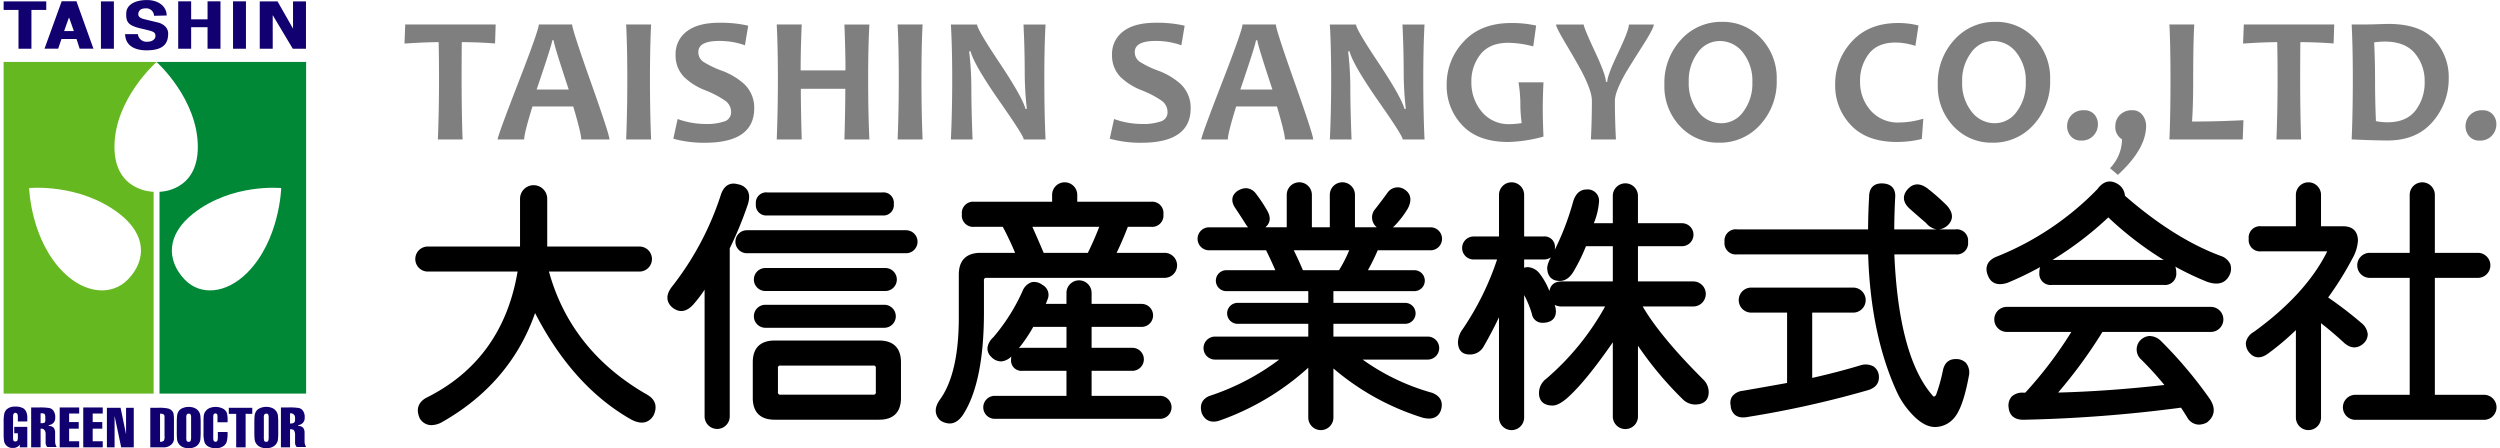 <svg xmlns="http://www.w3.org/2000/svg" width="686" height="123" viewBox="0 0 686 123">
  <defs>
    <style>
      .cls-1, .cls-2, .cls-3, .cls-4, .cls-5 {
        fill-rule: evenodd;
      }

      .cls-2 {
        fill: #7f7f7f;
      }

      .cls-3 {
        fill: #110070;
      }

      .cls-4 {
        fill: #66b821;
      }

      .cls-5 {
        fill: #008837;
      }
    </style>
  </defs>
  <path id="大信産業株式会社" class="cls-1" d="M177.693,108.365c-13.969-7.948-23.07-19.335-27.061-33.849h24.774a3.435,3.435,0,1,0,0-6.869H150.157v-13.1a3.73,3.73,0,0,0-7.46,0v13.1H117.448a3.435,3.435,0,1,0,0,6.869h24.577c-2.714,16.141-11.17,27.8-25.183,34.7-2.163,1.288-2.736,3.213-1.66,5.568l0.049,0.089a3.7,3.7,0,0,0,3.155,1.789,6.22,6.22,0,0,0,2.752-.748c12.555-7.068,21.191-17.16,25.69-30.014,6.868,13.363,15.71,23.174,26.308,29.179,3.466,1.86,5.28.443,6.226-1.135C180.437,111.586,179.864,109.66,177.693,108.365Zm32.325-18.423h32.634a3.155,3.155,0,1,0,0-6.31H210.018A3.155,3.155,0,1,0,210.018,89.942Zm38.543-26.767H204.953a3.155,3.155,0,1,0,0,6.31h43.608A3.155,3.155,0,1,0,248.561,63.176ZM210.018,79.853h32.917a3.155,3.155,0,1,0,0-6.31H210.018A3.155,3.155,0,1,0,210.018,79.853ZM205.16,52.335A3.663,3.663,0,0,0,202.6,50.59c-1.548-.462-3.622-0.379-4.728,2.656a81.116,81.116,0,0,1-13.394,25.3c-2.156,2.684-1.319,4.531-.209,5.635,1.371,1.213,3.517,2.092,5.962-.614a35.485,35.485,0,0,0,3.11-4.078v34.765a3.45,3.45,0,0,0,6.9,0v-46.1a101.906,101.906,0,0,0,4.741-11.413C205.69,54.868,205.747,53.427,205.16,52.335Zm36.087,41.107h-28.7c-3.915,0-5.984,2.06-5.984,5.957v9.807c0,3.9,2.069,5.96,5.984,5.96h28.7c3.913,0,5.981-2.061,5.981-5.96V99.4C247.228,95.5,245.16,93.442,241.247,93.442Zm-0.919,7.64v6.444a0.633,0.633,0,0,1-.769.769H214.238a0.635,0.635,0,0,1-.772-0.769v-6.444a0.63,0.63,0,0,1,.772-0.767h25.321A0.629,0.629,0,0,1,240.328,101.082Zm-29.75-41.966h31.513a2.852,2.852,0,0,0,3.168-3.155,2.852,2.852,0,0,0-3.168-3.155H210.578a2.851,2.851,0,0,0-3.167,3.155A2.851,2.851,0,0,0,210.578,59.116Zm107.739,49.5h-18.78v-6.864H310.72a3.155,3.155,0,1,0,0-6.31H299.537V89.7h13.715a3.155,3.155,0,1,0,0-6.31H299.537V80.377a3.448,3.448,0,0,0-6.9,0V83.39h-5.678c0.177-.4.324-0.774,0.436-1.108a3.072,3.072,0,0,0-1.356-4.1,3.593,3.593,0,0,0-2.947-.754,4.122,4.122,0,0,0-2.494,2.409,52.374,52.374,0,0,1-8.034,12.71,4.849,4.849,0,0,0-1.587,2.752,3.076,3.076,0,0,0,1.026,2.627,3.654,3.654,0,0,0,2.807,1.237,4.393,4.393,0,0,0,2.694-1.342,4.672,4.672,0,0,0-.061.779,2.851,2.851,0,0,0,3.168,3.154h12.026v6.864H273.018a3.154,3.154,0,1,0,0,6.307h45.3A3.154,3.154,0,1,0,318.317,108.612ZM292.641,89.7v5.738H280.615a4.452,4.452,0,0,0-1.042.114,41.791,41.791,0,0,0,3.946-5.852h9.122Zm26.8-20.322H306.4c1.085-2.24,2.118-4.636,3.076-7.142h6.314a3.105,3.105,0,0,0,3.448-3.437,3.1,3.1,0,0,0-3.448-3.435H295.6V53.475a3.45,3.45,0,0,0-6.9,0v1.889H267.392a3.105,3.105,0,0,0-3.451,3.435,3.106,3.106,0,0,0,3.451,3.437h7.776c1.257,2.375,2.391,4.771,3.377,7.142H269.08c-3.914,0-5.983,2.059-5.983,5.955V87.1c0,10.277-1.757,17.883-5.23,22.618-1.881,2.674-1,4.508.071,5.576l0.108,0.087a4.789,4.789,0,0,0,2.519.823c1.2,0,2.492-.609,3.7-2.419,3.8-5.87,5.729-15.318,5.729-28.084v-8.69a0.634,0.634,0,0,1,.773-0.767h48.673A3.435,3.435,0,1,0,319.442,69.378Zm-17.805-7.142c-0.973,2.515-2.024,4.912-3.129,7.142H286.383c-0.822-1.955-1.864-4.352-3.1-7.142h18.357Zm90.907,6.445a3.155,3.155,0,1,0,0-6.31H382.177q0.2-.147.407-0.32a25.554,25.554,0,0,0,3.751-4.886l0.024-.043c1.364-2.716.338-4.219-.795-5.024a3.376,3.376,0,0,0-4.791.729c-0.943,1.313-2.073,2.815-3.368,4.472a3.489,3.489,0,0,0,.34,5.032l0.04,0.039H371.8v-8.9a3.45,3.45,0,0,0-6.9,0v8.9h-4.919v-8.9a3.448,3.448,0,0,0-6.9,0v8.9H347.2c1.373-1.1,1.59-2.66.6-4.438a40.22,40.22,0,0,0-3.43-5.126l-0.052-.059c-0.932-.929-2.509-1.746-4.757-0.347-1.584,1.128-1.844,2.724-.723,4.509,1.125,1.682,2.163,3.28,3.086,4.748a4.453,4.453,0,0,0,.548.714h-10.7a3.155,3.155,0,1,0,0,6.31h15.645c0.9,1.813,1.749,3.645,2.53,5.461h-13.39a2.875,2.875,0,1,0,0,5.749h22.436v3.218h-19.34a2.876,2.876,0,1,0,0,5.751h19.34v3.5H333.459a3.156,3.156,0,1,0,0,6.311h17.552a65.845,65.845,0,0,1-19.215,10c-1.992.881-2.7,2.5-2.012,4.76,0.884,1.982,2.509,2.683,4.73,2.021a71.448,71.448,0,0,0,24.477-14.559v13.68a3.448,3.448,0,0,0,6.9,0V101.1a69.261,69.261,0,0,0,24.533,13.525c3.258,0.809,4.506-.692,4.982-2.114,0.663-2.2-.147-3.82-2.4-4.715a60.634,60.634,0,0,1-19.1-9.127h17.8a3.156,3.156,0,1,0,0-6.311H365.887v-3.5H385.51a2.876,2.876,0,1,0,0-5.751H365.887V79.89H388.04a2.875,2.875,0,1,0,0-5.749H375.36a59.7,59.7,0,0,0,2.688-5.461h14.5Zm-22.321,0a36.916,36.916,0,0,1-2.79,5.461h-9.917c-0.768-1.813-1.605-3.644-2.5-5.461h15.2Zm80.529,15.414h13.824a3.436,3.436,0,1,0,0-6.871H449.454V67.557h12.027a3.154,3.154,0,1,0,0-6.307H449.454V53.755a3.448,3.448,0,0,0-6.9,0V61.25H437.35a19.31,19.31,0,0,0,1.413-5.813A3.1,3.1,0,0,0,435.315,52c-1.247,0-2.9.615-3.71,3.551A72.284,72.284,0,0,1,426.646,68.5c0.013-.145.02-0.3,0.02-0.453a2.852,2.852,0,0,0-3.168-3.155h-5.273V53.475a3.449,3.449,0,0,0-6.9,0V64.893h-6.962a3.155,3.155,0,1,0,0,6.31H410.8a77.221,77.221,0,0,1-9.5,19.2,6.3,6.3,0,0,0-1.231,3.432c0,2.215,1.125,3.435,3.168,3.435a4.27,4.27,0,0,0,3.928-2.28c1.621-2.825,3.012-5.485,4.158-7.945v27.528a3.449,3.449,0,0,0,6.9,0V80.97a25.443,25.443,0,0,1,2.129,5.187,2.868,2.868,0,0,0,2.864,2.42c3.244,0,3.728-1.976,3.728-3.155a6.575,6.575,0,0,0-.33-1.76,4.031,4.031,0,0,0,1.946.431h11.883a71.893,71.893,0,0,1-16.23,19.9,4.861,4.861,0,0,0-1.914,3.849c0,2.217,1.325,3.437,3.73,3.437,1.106,0,2.44-.693,4.08-2.125,3.328-2.963,7.511-8.083,12.447-15.232v20.364a3.448,3.448,0,0,0,6.9,0V94.866A95.588,95.588,0,0,0,461.6,109.412,4.934,4.934,0,0,0,465.138,111c2.405,0,3.731-1.221,3.731-3.435a4.9,4.9,0,0,0-1.594-3.531C459.542,96.329,453.99,89.628,450.752,84.094Zm-26.2-10.722c0,2.4,1.225,3.717,3.448,3.717,1.555,0,2.877-.958,3.925-2.836a48.762,48.762,0,0,0,3.262-6.695h7.372v9.665h-14c-1.938,0-3.118.927-3.388,2.634-0.081-.188-0.164-0.38-0.251-0.578a18.849,18.849,0,0,0-2.343-4.07,4.447,4.447,0,0,0-3.3-1.909,2.916,2.916,0,0,0-1.053.184V71.2H423.5a3.44,3.44,0,0,0,2.078-.581A7.327,7.327,0,0,0,424.551,73.372Zm89.567,27.191a4.578,4.578,0,0,0-3.6-.324c-4.051,1.227-8.5,2.39-13.248,3.459V85.784h11.182a3.435,3.435,0,1,0,0-6.869H480.6a3.435,3.435,0,1,0,0,6.869h9.775v19.3q-5.937,1.076-12.131,2.146a4.219,4.219,0,0,0-2.925,1.538,3.17,3.17,0,0,0-.417,2.5,3.477,3.477,0,0,0,1.275,2.653,3.549,3.549,0,0,0,2.157.618,7.339,7.339,0,0,0,1.529-.177,277.015,277.015,0,0,0,32.714-7.3c2.743-.819,3.134-2.649,2.974-4.085A3.475,3.475,0,0,0,514.118,100.563Zm22.471-2.033c-1.26,0-2.879.523-3.436,3.017a46.091,46.091,0,0,1-1.9,6.814,1.036,1.036,0,0,1-.615.475,0.792,0.792,0,0,1-.325-0.282c-6.177-7.056-9.711-20.091-10.507-38.746h16.781a3.1,3.1,0,0,0,3.448-3.435,3.1,3.1,0,0,0-3.448-3.435H532.2a4.42,4.42,0,0,0,2.308-1.162c1.092-1.087,1.933-2.9-.283-5.379a55.306,55.306,0,0,0-5.118-4.533c-2.718-2.162-4.576-1.15-5.656.08-1.538,1.75-1.319,3.659.619,5.374,1.692,1.5,3.2,2.808,4.451,3.872a4.794,4.794,0,0,0,2.87,1.748H519.782c0.012-2.982.106-6.055,0.279-9.176,0-2.216-1.325-3.436-3.731-3.436-2.223,0-3.448,1.319-3.447,3.68-0.174,3.1-.267,6.1-0.28,8.932H476.659a3.1,3.1,0,0,0-3.448,3.435,3.1,3.1,0,0,0,3.448,3.435h35.96c0.431,14.335,3,26.84,7.628,37.171a22.9,22.9,0,0,0,4.919,7.2c1.989,1.983,3.939,2.988,5.795,2.988a6.837,6.837,0,0,0,4.949-2.147c1.8-1.791,3.238-5.75,4.406-12.167a4.185,4.185,0,0,0-.866-3.286A3.733,3.733,0,0,0,536.589,98.53Zm72.846-28.287-0.025-.01c-8.452-3.109-17.306-8.665-26.323-16.516a4.1,4.1,0,0,0-1.668-3.025c-1.519-1.058-3.778-1.7-5.884,1.2a79.727,79.727,0,0,1-27.943,18.644c-2.369,1.074-3.08,2.964-2.006,5.316,0.621,1.391,2.043,2.824,5.327,1.73a90.867,90.867,0,0,0,8.911-4.3,4.439,4.439,0,0,0-.225,1.469,3.1,3.1,0,0,0,3.448,3.435h30.668a3.1,3.1,0,0,0,3.449-3.435,4.339,4.339,0,0,0-.267-1.582,78.992,78.992,0,0,0,8.7,4.139c3.688,1.315,5.37-.2,6.137-1.734A3.866,3.866,0,0,0,612,72.5,4.333,4.333,0,0,0,609.435,70.243Zm-46.22,1.074a93.028,93.028,0,0,0,15.306-11.667,92.968,92.968,0,0,0,15.188,11.667H563.215Zm43.442,12.889H550.668a3.436,3.436,0,1,0,0,6.872H568.38a111.661,111.661,0,0,1-12.645,16.671H555.17a4.186,4.186,0,0,0-3.2,1.11,3.718,3.718,0,0,0-.806,2.948c0.156,1.538.977,3.372,4.018,3.372a388.593,388.593,0,0,0,43.291-3.317q0.97,1.461,1.75,2.756a3.747,3.747,0,0,0,3.154,1.9,4.879,4.879,0,0,0,2.161-.568l0.113-.073c1.49-1.188,2.821-3.272.687-6.463a118.685,118.685,0,0,0-13.318-15.8A4.584,4.584,0,0,0,589.74,92.2a3.915,3.915,0,0,0-2.69,1.469l-0.063.085a3.7,3.7,0,0,0,.65,4.987,90.014,90.014,0,0,1,6.272,6.9c-10.4,1.157-20.193,1.854-29.165,2.076A130.42,130.42,0,0,0,576.91,91.078h29.747A3.436,3.436,0,1,0,606.657,84.206ZM648.52,94.278a3.494,3.494,0,0,0,1.187-2.568,4.518,4.518,0,0,0-1.781-3.121,106.442,106.442,0,0,0-9.083-6.961,87.388,87.388,0,0,0,6.7-10.775,11.274,11.274,0,0,0,1.476-4.77c0-2.575-1.425-3.993-4.012-3.993h-6.118V53.475a3.45,3.45,0,0,0-6.9,0v8.616H620.5a3.105,3.105,0,0,0-3.451,3.435,3.106,3.106,0,0,0,3.451,3.437h17.723a1.627,1.627,0,0,1,.349.03,1.434,1.434,0,0,1-.072.172c-3.876,7.719-10.625,15.092-20.04,21.9a4.333,4.333,0,0,0-2.191,2.916,3.924,3.924,0,0,0,1.249,3.1c0.952,0.949,2.6,1.677,5.046-.216a72.508,72.508,0,0,0,7.427-6.286v23.991a3.45,3.45,0,0,0,6.9,0V88.681c2.053,1.613,4.055,3.308,5.949,5.038C645.279,96.15,647.26,95.381,648.52,94.278Zm33.033,14.054H668.121V76.248h11.743a3.435,3.435,0,1,0,0-6.869H668.121v-15.9a3.45,3.45,0,0,0-6.9,0v15.9h-10.9a3.435,3.435,0,1,0,0,6.869h10.9v32.084H646.386a3.435,3.435,0,1,0,0,6.869h35.167A3.435,3.435,0,1,0,681.553,108.332Z"/>
  <path id="TAISHIN_SANGYO" data-name="TAISHIN SANGYO" class="cls-2" d="M136.011,6.717l-0.169,5.21q-4.844-.362-9.129-0.363-0.048,4.58-.047,10.2,0,8.724.266,16.5h-6.78q0.314-7.707.316-16.5,0-5.526-.1-10.2-3.415,0-9.371.388l0.193-5.235h24.818ZM167.247,38.27H159.5q0-1.6-2.206-9.064H146.11q-2.277,7.343-2.277,9.064h-7.286q0-.945,5.652-15.51t5.654-16.043H157q0,1.381,5.12,15.813T167.247,38.27ZM156.06,24.577q-4.142-12.505-4.139-13.523h-0.388q0,0.947-4.286,13.523h8.813ZM178.667,38.27h-6.851q0.314-7.512.316-16.5,0-8.844-.316-15.049h6.851q-0.315,6.107-.315,15.049Q178.352,30.9,178.667,38.27ZM206.959,29.7q0,9.478-13.608,9.477a31.7,31.7,0,0,1-8.594-1.115l1.186-5.405a22.687,22.687,0,0,0,7.408,1.357,14.879,14.879,0,0,0,5.57-.75,2.582,2.582,0,0,0,1.694-2.52,3.816,3.816,0,0,0-1.6-3.1,26.893,26.893,0,0,0-5.593-2.908,17.485,17.485,0,0,1-5.691-3.587,8.388,8.388,0,0,1-2.347-6.035,7.731,7.731,0,0,1,3.087-6.518q3.084-2.35,8.872-2.351a33.675,33.675,0,0,1,7.967.8l-0.9,5.38a20.552,20.552,0,0,0-7.07-1.188q-5.714,0-5.713,3.053a3.177,3.177,0,0,0,1.331,2.642,26.553,26.553,0,0,0,5.06,2.447,19.182,19.182,0,0,1,6.2,3.683A8.956,8.956,0,0,1,206.959,29.7Zm31.6,8.572h-6.854q0.246-8.022.243-13.911h-12.2q0,5.284.243,13.911h-6.854q0.314-8,.316-16.5,0-8.6-.316-15.049h6.854q-0.291,6.81-.293,12.6H232q0-5.113-.293-12.6h6.854q-0.344,6.156-.34,15.049Q238.221,31.05,238.561,38.27Zm14.6,0h-6.853q0.315-7.512.317-16.5,0-8.844-.317-15.049h6.853q-0.317,6.107-.315,15.049Q252.847,30.9,253.162,38.27Zm33.737,0H280.92q0-.994-6.658-10.494-6.972-10.007-7.941-13.692h-0.388a85.518,85.518,0,0,1,.6,9.6q0,5.986.34,14.589H260.92q0.364-7.512.365-16.5,0-8.844-.365-15.049h7.191q0,1.285,5.98,10.25,6.37,9.526,7.313,12.918h0.362a91.678,91.678,0,0,1-.58-9.694q0-6.568-.338-13.475H286.9q-0.339,6.01-.337,15.049Q286.562,30.878,286.9,38.27ZM326.72,29.7q0,9.478-13.607,9.477a31.7,31.7,0,0,1-8.6-1.115l1.187-5.405a22.682,22.682,0,0,0,7.408,1.357,14.873,14.873,0,0,0,5.569-.75,2.582,2.582,0,0,0,1.694-2.52,3.814,3.814,0,0,0-1.6-3.1,26.85,26.85,0,0,0-5.592-2.908,17.485,17.485,0,0,1-5.691-3.587,8.384,8.384,0,0,1-2.347-6.035,7.733,7.733,0,0,1,3.086-6.518q3.085-2.35,8.873-2.351a33.675,33.675,0,0,1,7.967.8l-0.9,5.38a20.556,20.556,0,0,0-7.07-1.188q-5.714,0-5.714,3.053a3.18,3.18,0,0,0,1.331,2.642,26.572,26.572,0,0,0,5.061,2.447,19.176,19.176,0,0,1,6.2,3.683A8.952,8.952,0,0,1,326.72,29.7Zm33.621,8.572h-7.747q0-1.6-2.2-9.064H339.2q-2.276,7.343-2.277,9.064h-7.286q0-.945,5.652-15.51t5.654-16.043H350.1q0,1.381,5.12,15.813T360.341,38.27ZM349.155,24.577q-4.143-12.505-4.14-13.523h-0.388q0,0.947-4.285,13.523h8.813ZM390.89,38.27h-5.983q0-.994-6.656-10.494-6.974-10.007-7.942-13.692h-0.387a85.792,85.792,0,0,1,.606,9.6q0,5.986.338,14.589h-5.955q0.36-7.512.362-16.5,0-8.844-.362-15.049H372.1q0,1.285,5.98,10.25,6.365,9.526,7.31,12.918h0.365a91.7,91.7,0,0,1-.581-9.694q0-6.568-.34-13.475h6.054q-0.339,6.01-.34,15.049Q390.55,30.878,390.89,38.27Zm32.64-.786a40.2,40.2,0,0,1-9.638,1.478q-8.329,0-12.624-4.568a15.586,15.586,0,0,1-4.3-11.088,16.982,16.982,0,0,1,4.686-11.922q4.682-5.065,12.99-5.066a30.19,30.19,0,0,1,6.876.7l-0.8,5.719a27.369,27.369,0,0,0-6.829-.993q-5.106,0-7.626,3.139a11.872,11.872,0,0,0-2.518,7.67,12.339,12.339,0,0,0,2.822,8.069,9.514,9.514,0,0,0,7.784,3.441,20.575,20.575,0,0,0,3.2-.291,39.3,39.3,0,0,1-.365-5.283,38.817,38.817,0,0,0-.507-5.888h6.852q-0.195,3.732-.194,7.513Q423.336,32.855,423.53,37.484ZM453.805,6.717q0,0.994-2.758,5.355-4.24,6.667-5.158,8.289-2.762,4.921-2.761,7.3,0,5.331.29,10.615h-6.876q0.269-5.307.269-10.688,0-2.471-2.543-7.488-1.189-2.326-4.746-8.313-2.544-4.287-2.543-5.064h7.6q0,0.873,3.037,7.355t3.039,8.373h0.387q0-1.745,2.965-7.949t2.968-7.779h6.826Zm33.723,15.206a17.408,17.408,0,0,1-4.552,12.336,14.755,14.755,0,0,1-11.256,4.895,14.225,14.225,0,0,1-10.7-4.495,15.845,15.845,0,0,1-4.308-11.427A17.411,17.411,0,0,1,461.26,10.9,14.755,14.755,0,0,1,472.516,6a14.248,14.248,0,0,1,10.7,4.484A15.829,15.829,0,0,1,487.528,21.922Zm-6.682.7a12.525,12.525,0,0,0-2.59-8.216,7.976,7.976,0,0,0-6.393-3.15,7.385,7.385,0,0,0-6,3.175,12.674,12.674,0,0,0-2.468,8.021,12.489,12.489,0,0,0,2.6,8.2,7.966,7.966,0,0,0,6.38,3.163,7.372,7.372,0,0,0,6-3.187A12.688,12.688,0,0,0,480.846,22.626Zm46.912,9.938-0.412,5.574a29,29,0,0,1-6.779.824q-8.307,0-12.649-4.592a15.63,15.63,0,0,1-4.346-11.16,16.988,16.988,0,0,1,4.611-11.85q4.611-5.04,12.65-5.041a22.407,22.407,0,0,1,5.6.679l-0.85,5.6a17.82,17.82,0,0,0-5.47-.921q-4.917,0-7.313,3.115a12.055,12.055,0,0,0-2.4,7.574,11.8,11.8,0,0,0,2.846,7.9,9.9,9.9,0,0,0,7.977,3.345A23.184,23.184,0,0,0,527.758,32.564Zm34.8-10.642A17.408,17.408,0,0,1,558,34.258a14.757,14.757,0,0,1-11.258,4.895,14.22,14.22,0,0,1-10.7-4.495,15.847,15.847,0,0,1-4.311-11.427A17.408,17.408,0,0,1,536.286,10.9,14.757,14.757,0,0,1,547.545,6a14.24,14.24,0,0,1,10.7,4.484A15.831,15.831,0,0,1,562.556,21.922Zm-6.682.7a12.51,12.51,0,0,0-2.593-8.216,7.966,7.966,0,0,0-6.389-3.15,7.385,7.385,0,0,0-6.005,3.175,12.675,12.675,0,0,0-2.47,8.021,12.484,12.484,0,0,0,2.6,8.2,7.971,7.971,0,0,0,6.38,3.163,7.374,7.374,0,0,0,6-3.187A12.689,12.689,0,0,0,555.874,22.626Zm19.794,11.488a4.492,4.492,0,0,1-1.222,3.115,4.332,4.332,0,0,1-3.377,1.345,3.561,3.561,0,0,1-2.833-1.164,4.084,4.084,0,0,1-1.016-2.787,4.319,4.319,0,0,1,1.222-3.065,4.447,4.447,0,0,1,3.4-1.3,3.573,3.573,0,0,1,2.831,1.127A3.977,3.977,0,0,1,575.668,34.114Zm13.223,0.436q0,6.324-7.748,13.45l-2.152-1.842a11.643,11.643,0,0,0,3.292-7.924,3.9,3.9,0,0,1-1.84-3.611,4.3,4.3,0,0,1,1.234-3.054,4.467,4.467,0,0,1,3.415-1.309,3.327,3.327,0,0,1,2.8,1.309A4.776,4.776,0,0,1,588.891,34.55ZM615.6,32.987l-0.194,5.283H595.29q0.291-6.568.291-16.5,0-9.112-.291-15.049H602.1q-0.293,5.5-.291,15.049,0,7.3-.316,11.584Q608.172,33.35,615.6,32.987Zm24.912-26.27-0.171,5.21q-4.844-.362-9.126-0.363-0.048,4.58-.05,10.2,0,8.724.266,16.5h-6.779q0.317-7.707.315-16.5,0-5.526-.1-10.2-3.416,0-9.369.388L615.7,6.717h24.818Zm31.418,14.672a17.888,17.888,0,0,1-4.408,12.02q-4.405,5.138-12.346,5.138-3.585,0-9.879-.291,0.314-7.319.316-16.5,0-8.821-.316-15.049h4.237q1.039,0,3.1-.072t2.687-.073q8.742,0,12.674,4.362A15.093,15.093,0,0,1,671.933,21.389Zm-6.61,1.042a11.68,11.68,0,0,0-2.712-7.84q-2.712-3.186-8.279-3.187a25.623,25.623,0,0,0-2.859.218q0.243,4.846.244,10.13,0,5.794.241,11.487a15.919,15.919,0,0,0,3.149.316q5.2,0,7.71-3.235A12.5,12.5,0,0,0,665.323,22.431ZM685,34.114a4.5,4.5,0,0,1-1.224,3.115,4.33,4.33,0,0,1-3.378,1.345,3.562,3.562,0,0,1-2.831-1.164,4.1,4.1,0,0,1-1.018-2.787,4.319,4.319,0,0,1,1.222-3.065,4.45,4.45,0,0,1,3.4-1.3,3.577,3.577,0,0,1,2.833,1.127A3.987,3.987,0,0,1,685,34.114Z"/>
  <path id="TAISHIN_GREEN_DOCTOR" data-name="TAISHIN GREEN DOCTOR" class="cls-3" d="M7.488,115.654H4.9v-0.815a4.876,4.876,0,0,0-.082-1.174,0.917,0.917,0,0,0-.629-0.41,0.808,0.808,0,0,0-.514.374,3.464,3.464,0,0,0-.092,1.042v5.257a3.247,3.247,0,0,0,.092.968,0.624,0.624,0,0,0,.537.237,0.68,0.68,0,0,0,.582-0.264,3.315,3.315,0,0,0,.107-1.035v-0.953H3.908V117.13h3.58v5.621H5.433l0-.78a1.852,1.852,0,0,1-.725.678,2.009,2.009,0,0,1-1.039.257A2.307,2.307,0,0,1,1.075,120.7,14.149,14.149,0,0,1,1,119v-3.169a10.662,10.662,0,0,1,.169-2.281,2.293,2.293,0,0,1,.88-1.389,3.328,3.328,0,0,1,2.057-.591,4.349,4.349,0,0,1,2.356.51c1.19,0.921,1.026,2.378,1.026,3.278v0.3Zm6.133,1.247a1.644,1.644,0,0,1,1.131.5,2.169,2.169,0,0,1,.37,1.318v2.47a2.971,2.971,0,0,0,.425,1.468H12.971a1.813,1.813,0,0,1-.455-1.376v-2.165a1.816,1.816,0,0,0-.274-1.053,1.083,1.083,0,0,0-1.1-.418v5.1H8.55V111.807h2.182a16,16,0,0,1,2.808.157,1.84,1.84,0,0,1,1.158.793,2.99,2.99,0,0,1,.452,1.864,1.881,1.881,0,0,1-1.17,1.881,2.785,2.785,0,0,0-.706.284A0.726,0.726,0,0,0,13.621,116.9Zm-2.482-3.471v2.68a2.166,2.166,0,0,0,1.1-.132,1.115,1.115,0,0,0,.191-0.848v-0.6a1.78,1.78,0,0,0-.187-0.937A1.8,1.8,0,0,0,11.139,113.43ZM82.066,116.9a1.623,1.623,0,0,1,1.128.5,2.168,2.168,0,0,1,.38,1.318v2.47A2.866,2.866,0,0,0,84,122.659H81.423a1.808,1.808,0,0,1-.457-1.376v-1.906a2.218,2.218,0,0,0-.293-1.272,1.173,1.173,0,0,0-1.086-.284v4.93h-2.5V111.8l2.1,0a16.261,16.261,0,0,1,2.806.157,1.847,1.847,0,0,1,1.16.793,2.978,2.978,0,0,1,.45,1.864,1.879,1.879,0,0,1-1.17,1.881,2.768,2.768,0,0,0-.7.284A0.717,0.717,0,0,0,82.066,116.9Zm-2.48-3.471V116.2a1.74,1.74,0,0,0,1.1-.22,1.056,1.056,0,0,0,.278-0.85v-0.6A1.155,1.155,0,0,0,79.586,113.43ZM16.38,111.807l5.345,0v1.67H18.967v2.334H21.6v1.819H18.967v3.461h2.758v1.663H16.38V111.807Zm6.463,0h5.346v1.67H25.433v2.334h2.634v1.819H25.433v3.461h2.756v1.663H22.843V111.8Zm13.861,0.09v10.857H33.256l-1.814-8.611v8.611H29.334V111.894h3.752l1.506,7.266v-7.266H36.7Zm8.027,10.857H41.238V111.894h2.125a12.264,12.264,0,0,1,2.694.186,2.139,2.139,0,0,1,1.108.624,1.72,1.72,0,0,1,.469.875,13.965,13.965,0,0,1,.095,2.087v4.612a2.113,2.113,0,0,1-.843,1.814A3.049,3.049,0,0,1,44.731,122.751Zm-0.818-9.236v7.7a1.3,1.3,0,0,0,1.046-.305,2.183,2.183,0,0,0,.187-1.281v-5.108C45.147,113.944,45.139,113.515,43.914,113.515Zm11.15,4.7a22.894,22.894,0,0,1-.08,2.342,2.6,2.6,0,0,1-1.585,2.129,3.956,3.956,0,0,1-1.615.309,4.091,4.091,0,0,1-1.57-.291,2.664,2.664,0,0,1-1.625-2.117,23.273,23.273,0,0,1-.077-2.372v-1.872a21.106,21.106,0,0,1,.077-2.255,2.945,2.945,0,0,1,.482-1.342,2.43,2.43,0,0,1,1.1-.787,3.96,3.96,0,0,1,1.612-.305,4.1,4.1,0,0,1,1.576.287,2.646,2.646,0,0,1,1.118.863,2.569,2.569,0,0,1,.5,1.254,19.627,19.627,0,0,1,.085,2.285v1.872ZM52.437,114.7a2.381,2.381,0,0,0-.126-0.978,0.554,0.554,0,0,0-.517-0.211,0.671,0.671,0,0,0-.5.174,1.654,1.654,0,0,0-.174,1.015v5.117A3.489,3.489,0,0,0,51.225,121a0.563,0.563,0,0,0,.539.223,0.532,0.532,0,0,0,.549-0.257,3.544,3.544,0,0,0,.124-1.227V114.7Zm23.916,3.511a22.7,22.7,0,0,1-.082,2.342,2.593,2.593,0,0,1-.482,1.257,2.633,2.633,0,0,1-1.1.872,4,4,0,0,1-1.618.309,4.05,4.05,0,0,1-1.568-.291,2.636,2.636,0,0,1-1.625-2.117,22.692,22.692,0,0,1-.085-2.372v-1.872c0-1.1.024-1.8,0.074-2.255a2.988,2.988,0,0,1,.489-1.342,2.448,2.448,0,0,1,1.1-.787,3.93,3.93,0,0,1,1.613-.305,4.057,4.057,0,0,1,1.573.287,2.63,2.63,0,0,1,1.119.863,2.543,2.543,0,0,1,.5,1.254,20.23,20.23,0,0,1,.084,2.285v1.872ZM73.724,114.7a2.35,2.35,0,0,0-.124-0.978,0.551,0.551,0,0,0-.52-0.211,0.67,0.67,0,0,0-.5.174A1.662,1.662,0,0,0,72.4,114.7v5.117A3.389,3.389,0,0,0,72.514,121a0.556,0.556,0,0,0,.537.223,0.536,0.536,0,0,0,.552-0.257,3.628,3.628,0,0,0,.122-1.227V114.7Zm-11.282,1.169H59.679v-1.207a2.974,2.974,0,0,0-.072-0.947,0.592,0.592,0,0,0-1,.01,3.448,3.448,0,0,0-.092,1.03v5.087a3.626,3.626,0,0,0,.092,1.043,0.577,0.577,0,0,0,.5.329,0.565,0.565,0,0,0,.559-0.31,3.886,3.886,0,0,0,.107-1.169v-1.2h2.671v0.254a8.654,8.654,0,0,1-.239,2.416,2.287,2.287,0,0,1-.972,1.252,3.576,3.576,0,0,1-2.013.538,4.12,4.12,0,0,1-2.047-.459,2.19,2.19,0,0,1-1.068-1.253,8.349,8.349,0,0,1-.259-2.415v-3.2a13.232,13.232,0,0,1,.077-1.691,2.475,2.475,0,0,1,.485-1.142,2.673,2.673,0,0,1,1.106-.862,4.5,4.5,0,0,1,3.69.171,2.285,2.285,0,0,1,1.069,1.21,7.918,7.918,0,0,1,.171,2.261v0.262Zm6.782-3.979v1.666H67.4v9.191H64.81V113.56H62.783v-1.666h6.441ZM12.695,0.376H1V2.725H5.074V13.377H8.625V2.725h4.07V0.376Zm15,0v13H31.25v-13H27.7Zm29.256,0V5.3h-4.5V0.371H48.9V13.377H52.45V7.471h4.5v5.906H60.5V0.371H56.953Zm6.991,0V13.377h3.548V0.371H63.943ZM42.271,4.334A2.13,2.13,0,0,0,39.893,2.3c-2.113,0-1.941,1.69-1.941,1.69s-0.089.824,1.426,1.216,4.105,1,4.105,1,2.659,0.652,2.659,2.99-0.895,4.2-4.6,4.551-7.088-.691-7.214-4.375h3.5a2.385,2.385,0,0,0,2.592,2.079c1.776,0,2.232-1.066,2.232-1.484,0-1.252-.458-1.321-4.006-2.156-3.469-.82-4.1-1.736-4.006-4.2,0.085-2.435,2.584-3.6,5.7-3.6s5.393,1.732,5.393,4.245ZM21.865,13.363h3.775L20.975,0.348h-4.05L12.412,12.819l-0.209.544h3.762c0.263-.778.571-1.7,0.9-2.667H20.99C21.313,11.665,21.611,12.587,21.865,13.363ZM17.6,8.521c0.47-1.343.937-2.664,1.339-3.738,0.4,1.074.862,2.395,1.319,3.738H17.6ZM80.406,0.376V7.847L76.152,0.376H71.276v13h3.556V4.144l5.509,9.233H83.96v-13H80.406Z"/>
  <path id="leaf-L" class="cls-4" d="M42.159,52.63s-10.75.01-10.75-12.3c0-13.23,11.558-23.318,11.558-23.318V16.995H0.991V108H42.159V52.63ZM17.605,74.9c-9.2-8.929-9.614-23.295-9.614-23.295s13.749-1.385,24.669,6.972c7.578,5.8,7.553,12.824,2.45,18.1C30.762,81.173,23.535,80.665,17.605,74.9Z"/>
  <path id="leaf-R" class="cls-5" d="M42.975,17v0.019l0,0S54.28,27.1,54.28,40.33c0,12.309-10.51,12.3-10.51,12.3V108H84V16.995ZM67.77,74.905c-5.8,5.761-12.865,6.269-17.122,1.774-4.986-5.272-5.005-12.292,2.4-18.1,10.674-8.357,24.117-6.972,24.117-6.972S76.757,65.977,67.77,74.905Z"/>
</svg>
